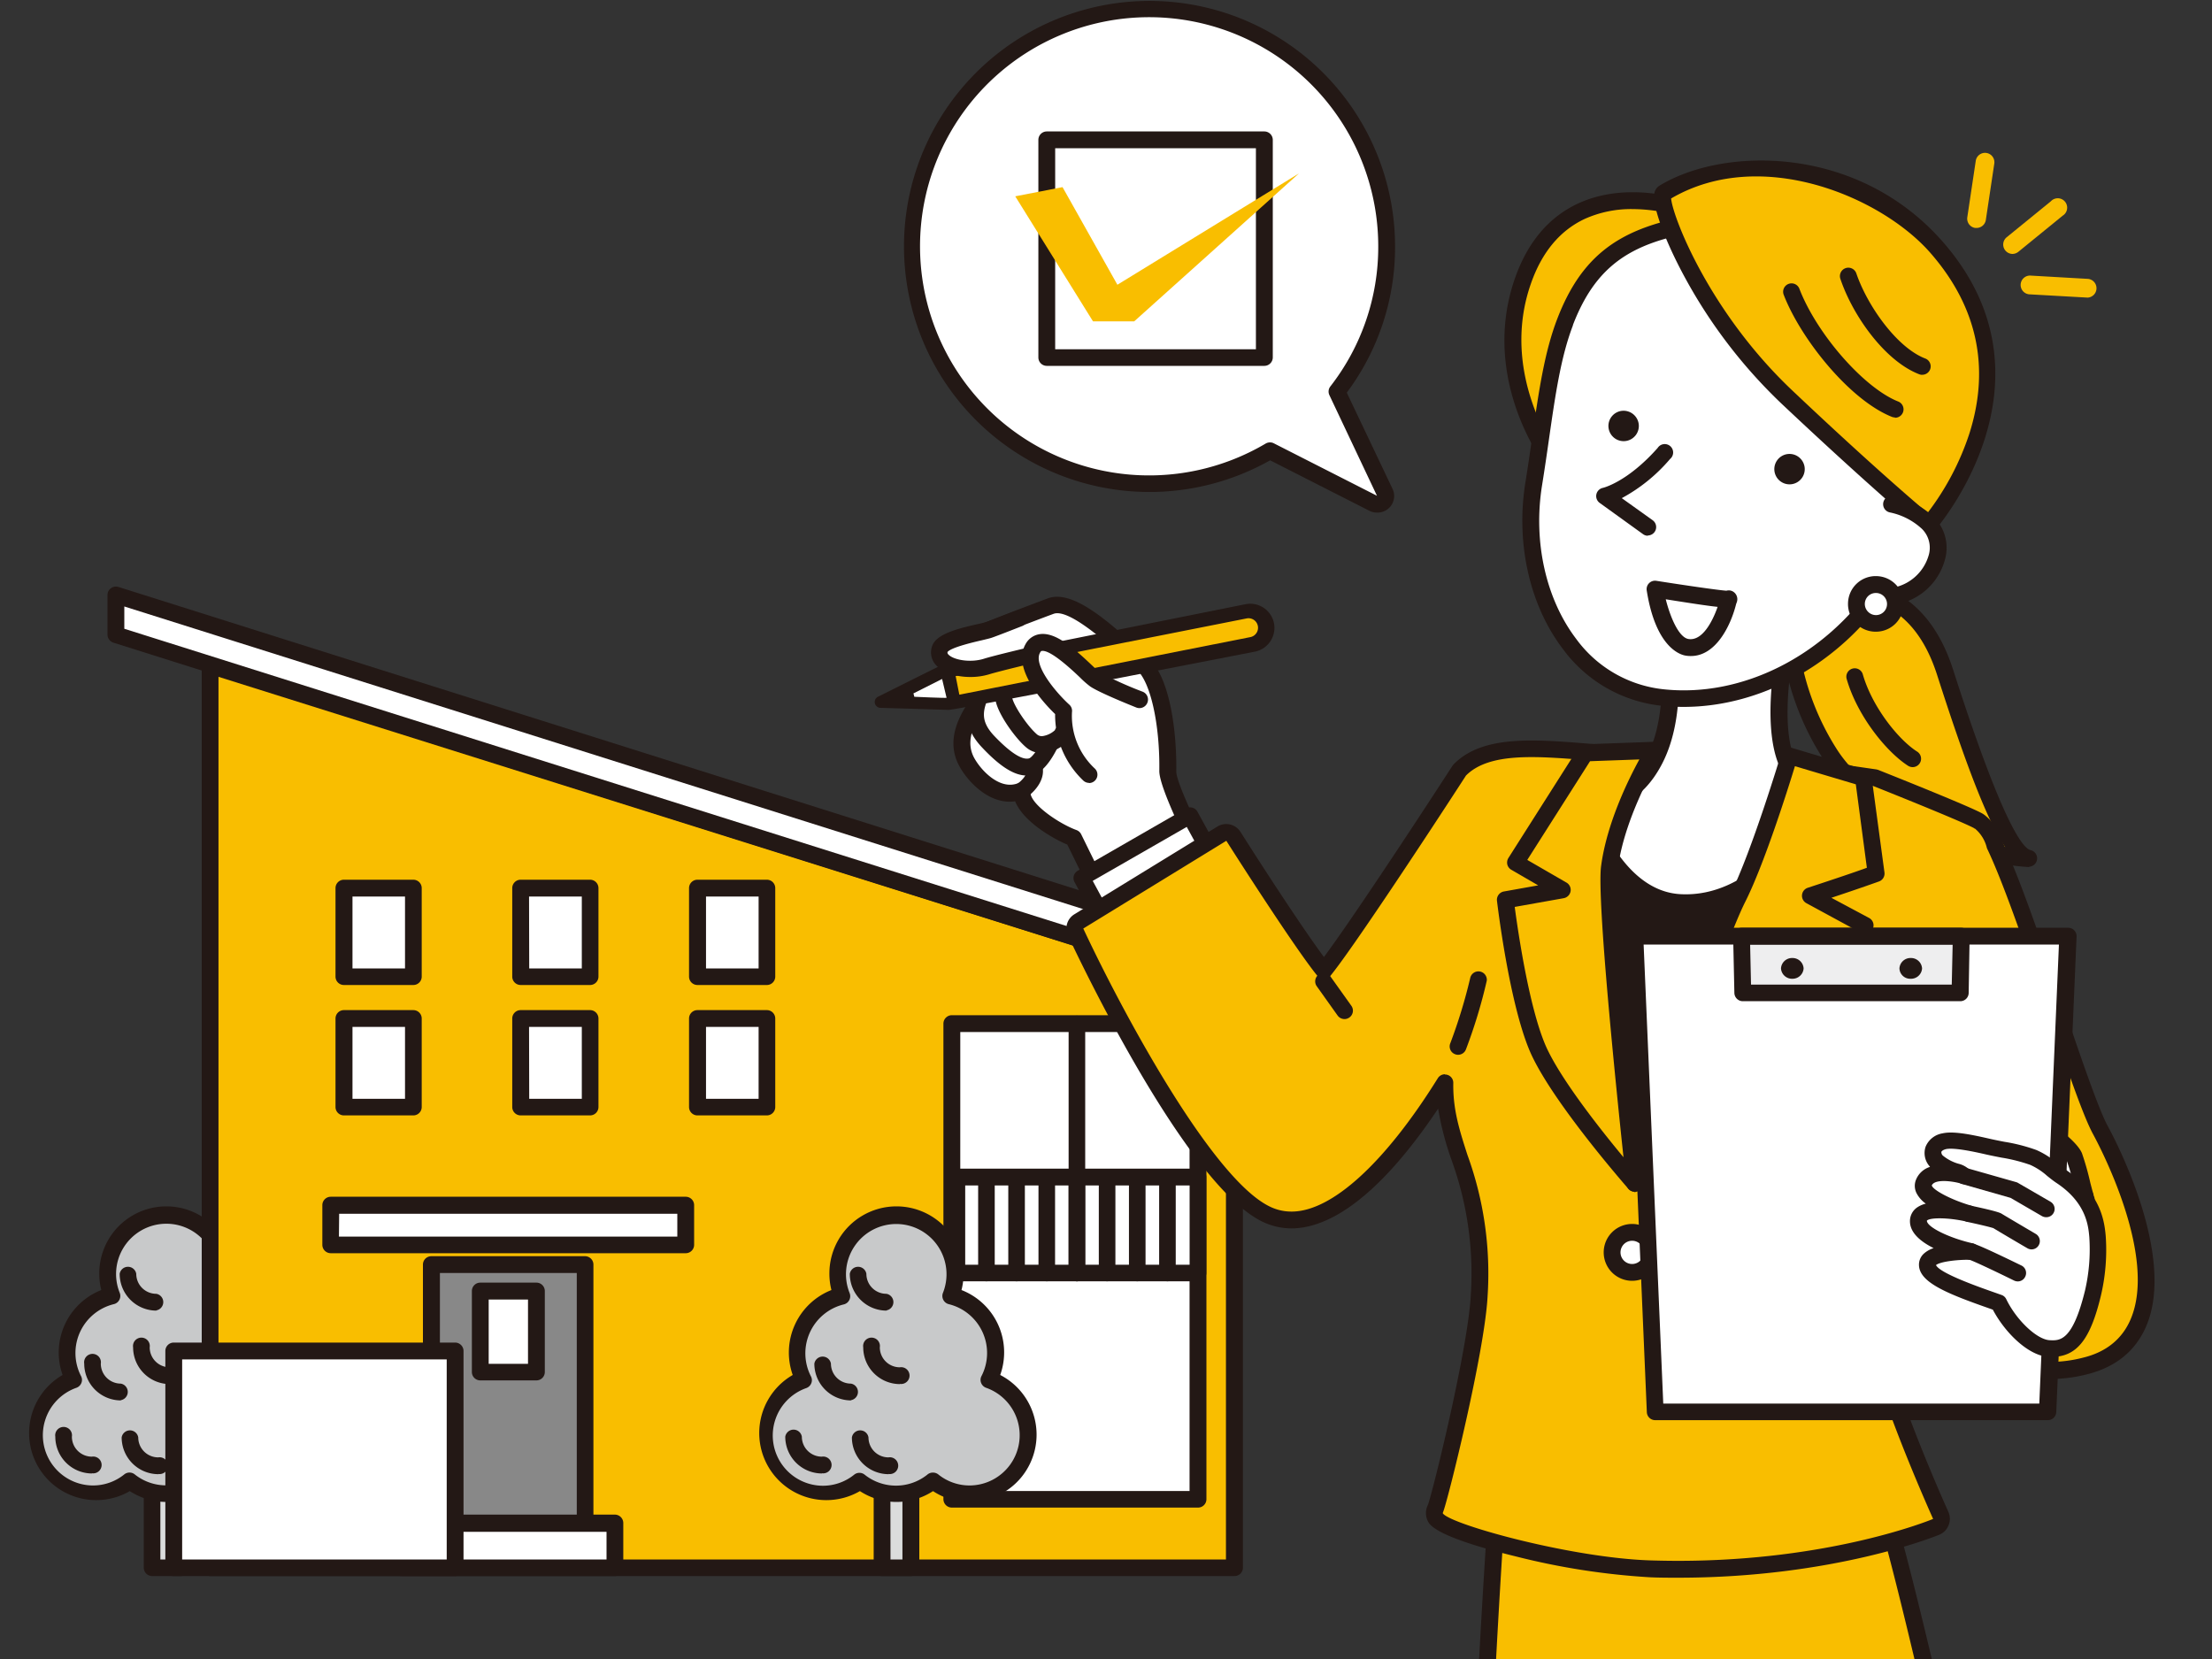 <svg xmlns="http://www.w3.org/2000/svg" xmlns:xlink="http://www.w3.org/1999/xlink" viewBox="0 0 400 300"><rect x="0" y="0" width="400" height="300" fill="#333333" stroke="none"/><defs><style>.cls-1{fill:none;}.cls-2{clip-path:url(#clip-path);}.cls-3{fill:#fff;}.cls-4{fill:#231815;}.cls-5{fill:#dbdcdc;}.cls-6{fill:#c8c9ca;}.cls-7{fill:#f9be00;}.cls-8{fill:#888;}.cls-9{clip-path:url(#clip-path-2);}.cls-10{fill:#eeeeef;}</style><clipPath id="clip-path"><rect class="cls-1" x="-458.39" y="-2.04" width="408.39" height="302.04"/></clipPath><clipPath id="clip-path-2"><rect class="cls-1" x="139.82" y="-8.17" width="269.93" height="308.17"/></clipPath></defs><g id="subsidy"><g class="cls-2"><polygon class="cls-3" points="-436.45 194.64 -290.87 135.22 15.94 261.71 -124.45 350.52 -436.45 194.64"/><path class="cls-4" d="M-124.45,352a1.44,1.44,0,0,1-.67-.16L-437.12,196a1.49,1.49,0,0,1-.84-1.41,1.5,1.5,0,0,1,.94-1.34l145.58-59.42a1.53,1.53,0,0,1,1.15,0L16.52,260.31a1.53,1.53,0,0,1,.93,1.27,1.5,1.5,0,0,1-.7,1.41L-123.64,351.8A1.53,1.53,0,0,1-124.45,352ZM-432.78,194.78l308.25,154L12.66,262-290.87,136.86Z"/></g><rect class="cls-5" x="27.47" y="258.15" width="5.21" height="25.28" transform="translate(60.16 541.59) rotate(180)"/><path class="cls-4" d="M32.68,285H27.47A1.52,1.52,0,0,1,26,283.43V258.15a1.52,1.52,0,0,1,1.52-1.52h5.21a1.53,1.53,0,0,1,1.53,1.52v25.28A1.53,1.53,0,0,1,32.68,285Zm-3.68-3h2.16V259.67H29Z"/><path class="cls-6" d="M13.31,249.5a10.62,10.62,0,0,1,6.93-15.16,10.61,10.61,0,1,1,19.68,0,10.62,10.62,0,0,1,6.93,15.16,10.62,10.62,0,1,1-10.16,18.31,10.61,10.61,0,0,1-13.22,0A10.61,10.61,0,1,1,13.31,249.5Z"/><path class="cls-4" d="M43.3,271.64a12.18,12.18,0,0,1-6.61-2,12.13,12.13,0,0,1-13.22,0,12.13,12.13,0,1,1-12.15-21,12.14,12.14,0,0,1,7-15.36,11.93,11.93,0,0,1-.37-3,12.13,12.13,0,0,1,24.26,0,11.93,11.93,0,0,1-.37,3,12.14,12.14,0,0,1,7,15.36,12.14,12.14,0,0,1-5.54,22.93Zm-6.61-5.35a1.55,1.55,0,0,1,1,.33,9,9,0,0,0,5.66,2,9.09,9.09,0,0,0,3-17.66,1.52,1.52,0,0,1-.91-.88,1.48,1.48,0,0,1,.07-1.25,9.1,9.1,0,0,0-5.94-13,1.51,1.51,0,0,1-1-.79,1.54,1.54,0,0,1-.06-1.26,9,9,0,0,0,.66-3.4,9.09,9.09,0,0,0-18.18,0,9,9,0,0,0,.66,3.4,1.54,1.54,0,0,1-.06,1.26,1.51,1.51,0,0,1-1,.79,9.1,9.1,0,0,0-5.94,13,1.48,1.48,0,0,1,.07,1.25,1.55,1.55,0,0,1-.91.88,9.09,9.09,0,0,0,3,17.66,9,9,0,0,0,5.66-2,1.51,1.51,0,0,1,1.9,0,9.08,9.08,0,0,0,11.32,0A1.52,1.52,0,0,1,36.69,266.29Z"/><path class="cls-4" d="M16.62,266.45A6.65,6.65,0,0,1,10,259.8a1.52,1.52,0,1,1,3,0,3.61,3.61,0,0,0,3.61,3.61,1.52,1.52,0,1,1,0,3Z"/><path class="cls-4" d="M21.87,253.24a6.65,6.65,0,0,1-6.64-6.65,1.52,1.52,0,1,1,3,0,3.61,3.61,0,0,0,3.6,3.61,1.52,1.52,0,0,1,0,3Z"/><path class="cls-4" d="M28.67,266.58A6.66,6.66,0,0,1,22,259.93a1.52,1.52,0,0,1,3,0,3.61,3.61,0,0,0,3.61,3.61,1.52,1.52,0,1,1,0,3Z"/><path class="cls-4" d="M30.72,250.29a6.65,6.65,0,0,1-6.65-6.64,1.52,1.52,0,1,1,3,0,3.61,3.61,0,0,0,3.61,3.6,1.52,1.52,0,1,1,0,3Z"/><path class="cls-4" d="M28.29,237a6.65,6.65,0,0,1-6.65-6.65,1.52,1.52,0,0,1,3,0,3.61,3.61,0,0,0,3.61,3.61,1.52,1.52,0,0,1,0,3Z"/><polygon class="cls-7" points="223.21 178.57 37.99 120.32 37.99 283.43 223.21 283.43 223.21 178.57"/><path class="cls-4" d="M223.21,285H38a1.52,1.52,0,0,1-1.52-1.52V120.32a1.52,1.52,0,0,1,2-1.45l185.22,58.25a1.52,1.52,0,0,1,1.06,1.45V283.43A1.52,1.52,0,0,1,223.21,285Zm-183.7-3H221.69V179.69L39.51,122.39Z"/><rect class="cls-3" x="126.12" y="160.57" width="12.55" height="16.03" transform="translate(264.78 337.17) rotate(180)"/><path class="cls-4" d="M138.67,178.12H126.12a1.52,1.52,0,0,1-1.52-1.52v-16a1.52,1.52,0,0,1,1.52-1.52h12.55a1.52,1.52,0,0,1,1.52,1.52v16A1.52,1.52,0,0,1,138.67,178.12Zm-11-3h9.51v-13h-9.51Z"/><rect class="cls-3" x="94.15" y="160.57" width="12.55" height="16.03" transform="translate(200.85 337.17) rotate(180)"/><path class="cls-4" d="M106.7,178.12H94.15a1.52,1.52,0,0,1-1.52-1.52v-16a1.52,1.52,0,0,1,1.52-1.52H106.7a1.52,1.52,0,0,1,1.52,1.52v16A1.52,1.52,0,0,1,106.7,178.12Zm-11-3h9.51v-13H95.67Z"/><rect class="cls-3" x="62.19" y="160.57" width="12.55" height="16.03" transform="translate(136.92 337.17) rotate(180)"/><path class="cls-4" d="M74.74,178.12H62.19a1.52,1.52,0,0,1-1.52-1.52v-16a1.52,1.52,0,0,1,1.52-1.52H74.74a1.52,1.52,0,0,1,1.52,1.52v16A1.52,1.52,0,0,1,74.74,178.12Zm-11-3h9.5v-13h-9.5Z"/><rect class="cls-3" x="126.12" y="184.15" width="12.55" height="16.03" transform="translate(264.78 384.33) rotate(180)"/><path class="cls-4" d="M138.67,201.7H126.12a1.52,1.52,0,0,1-1.52-1.52v-16a1.52,1.52,0,0,1,1.52-1.52h12.55a1.52,1.52,0,0,1,1.52,1.52v16A1.52,1.52,0,0,1,138.67,201.7Zm-11-3h9.51v-13h-9.51Z"/><rect class="cls-3" x="94.15" y="184.15" width="12.55" height="16.03" transform="translate(200.85 384.33) rotate(180)"/><path class="cls-4" d="M106.7,201.7H94.15a1.52,1.52,0,0,1-1.52-1.52v-16a1.52,1.52,0,0,1,1.52-1.52H106.7a1.52,1.52,0,0,1,1.52,1.52v16A1.52,1.52,0,0,1,106.7,201.7Zm-11-3h9.51v-13H95.67Z"/><rect class="cls-3" x="62.19" y="184.15" width="12.55" height="16.03" transform="translate(136.92 384.33) rotate(180)"/><path class="cls-4" d="M74.74,201.7H62.19a1.52,1.52,0,0,1-1.52-1.52v-16a1.52,1.52,0,0,1,1.52-1.52H74.74a1.52,1.52,0,0,1,1.52,1.52v16A1.52,1.52,0,0,1,74.74,201.7Zm-11-3h9.5v-13h-9.5Z"/><rect class="cls-3" x="172.12" y="185.07" width="44.51" height="86.04" transform="translate(388.76 456.17) rotate(180)"/><path class="cls-4" d="M216.64,272.62H172.12a1.53,1.53,0,0,1-1.52-1.52v-86a1.53,1.53,0,0,1,1.52-1.52h44.52a1.52,1.52,0,0,1,1.52,1.52v86A1.52,1.52,0,0,1,216.64,272.62Zm-43-3h41.47v-83H173.65Z"/><rect class="cls-8" x="78.03" y="228.68" width="27.78" height="46.9" transform="translate(183.85 504.27) rotate(180)"/><path class="cls-4" d="M105.82,277.11H78a1.52,1.52,0,0,1-1.52-1.52V228.68A1.52,1.52,0,0,1,78,227.16h27.79a1.52,1.52,0,0,1,1.52,1.52v46.91A1.52,1.52,0,0,1,105.82,277.11Zm-26.27-3H104.3V230.2H79.55Z"/><rect class="cls-3" x="59.81" y="217.93" width="64.23" height="7.17" transform="translate(183.85 443.03) rotate(180)"/><path class="cls-4" d="M124,226.62H59.81a1.52,1.52,0,0,1-1.52-1.52v-7.17a1.52,1.52,0,0,1,1.52-1.52H124a1.52,1.52,0,0,1,1.52,1.52v7.17A1.52,1.52,0,0,1,124,226.62Zm-62.71-3h61.19v-4.13H61.33Z"/><rect class="cls-3" x="173.02" y="212.85" width="43.62" height="17.33" transform="translate(389.66 443.03) rotate(180)"/><path class="cls-4" d="M216.64,231.7H173a1.52,1.52,0,0,1-1.52-1.52V212.85a1.52,1.52,0,0,1,1.52-1.52h43.62a1.52,1.52,0,0,1,1.52,1.52v17.33A1.52,1.52,0,0,1,216.64,231.7Zm-42.1-3h40.58V214.37H174.54Z"/><path class="cls-4" d="M211.13,231.7a1.52,1.52,0,0,1-1.52-1.52V212.85a1.52,1.52,0,0,1,3,0v17.33A1.52,1.52,0,0,1,211.13,231.7Z"/><path class="cls-4" d="M205.67,231.7a1.52,1.52,0,0,1-1.52-1.52V212.85a1.52,1.52,0,0,1,3,0v17.33A1.52,1.52,0,0,1,205.67,231.7Z"/><path class="cls-4" d="M200.22,231.7a1.52,1.52,0,0,1-1.52-1.52V212.85a1.52,1.52,0,0,1,3,0v17.33A1.52,1.52,0,0,1,200.22,231.7Z"/><path class="cls-4" d="M194.76,231.7a1.52,1.52,0,0,1-1.52-1.52V212.85a1.52,1.52,0,0,1,3,0v17.33A1.52,1.52,0,0,1,194.76,231.7Z"/><path class="cls-4" d="M189.31,231.7a1.52,1.52,0,0,1-1.52-1.52V212.85a1.52,1.52,0,0,1,3,0v17.33A1.52,1.52,0,0,1,189.31,231.7Z"/><path class="cls-4" d="M183.85,231.7a1.52,1.52,0,0,1-1.52-1.52V212.85a1.52,1.52,0,0,1,3,0v17.33A1.52,1.52,0,0,1,183.85,231.7Z"/><path class="cls-4" d="M178.4,231.7a1.52,1.52,0,0,1-1.52-1.52V212.85a1.52,1.52,0,0,1,3,0v17.33A1.52,1.52,0,0,1,178.4,231.7Z"/><polygon class="cls-3" points="20.96 114.76 234.56 182.18 234.56 175.01 20.96 107.59 20.96 114.76"/><path class="cls-4" d="M234.56,183.7a1.47,1.47,0,0,1-.46-.07L20.5,116.21a1.52,1.52,0,0,1-1.06-1.45v-7.17a1.51,1.51,0,0,1,.62-1.22,1.54,1.54,0,0,1,1.36-.23L235,173.56a1.52,1.52,0,0,1,1.06,1.45v7.17a1.51,1.51,0,0,1-1.52,1.52Zm-212.08-70L233,180.11v-4L22.48,109.67Z"/><path class="cls-4" d="M194.76,231.7a1.52,1.52,0,0,1-1.52-1.52V184.94a1.52,1.52,0,0,1,3,0v45.24A1.52,1.52,0,0,1,194.76,231.7Z"/><rect class="cls-3" x="86.85" y="233.46" width="10.16" height="14.64" transform="translate(183.85 481.57) rotate(180)"/><path class="cls-4" d="M97,249.62H86.85a1.52,1.52,0,0,1-1.52-1.52V233.46a1.52,1.52,0,0,1,1.52-1.52H97a1.52,1.52,0,0,1,1.52,1.52V248.1A1.52,1.52,0,0,1,97,249.62Zm-8.63-3h7.11V235H88.37Z"/><rect class="cls-3" x="72.66" y="275.36" width="38.54" height="8.07" transform="translate(183.85 558.8) rotate(180)"/><path class="cls-4" d="M111.19,285H72.66a1.52,1.52,0,0,1-1.52-1.52v-8.06a1.53,1.53,0,0,1,1.52-1.53h38.53a1.53,1.53,0,0,1,1.52,1.53v8.06A1.52,1.52,0,0,1,111.19,285Zm-37-3h35.49v-5H74.18Z"/><rect class="cls-3" x="31.42" y="244.3" width="50.89" height="39.14" transform="translate(113.72 527.73) rotate(180)"/><path class="cls-4" d="M82.3,285H31.42a1.52,1.52,0,0,1-1.52-1.52V244.3a1.52,1.52,0,0,1,1.52-1.52H82.3a1.52,1.52,0,0,1,1.52,1.52v39.13A1.52,1.52,0,0,1,82.3,285Zm-49.36-3H80.78V245.82H32.94Z"/><rect class="cls-5" x="159.51" y="258.15" width="5.21" height="25.28" transform="translate(324.22 541.59) rotate(180)"/><path class="cls-4" d="M164.71,285h-5.2a1.52,1.52,0,0,1-1.52-1.52V258.15a1.52,1.52,0,0,1,1.52-1.52h5.2a1.53,1.53,0,0,1,1.53,1.52v25.28A1.53,1.53,0,0,1,164.71,285Zm-3.68-3h2.16V259.67H161Z"/><path class="cls-6" d="M145.34,249.5a10.62,10.62,0,0,1,6.93-15.16,10.61,10.61,0,1,1,19.68,0,10.62,10.62,0,0,1,6.93,15.16,10.62,10.62,0,1,1-10.16,18.31,10.61,10.61,0,0,1-13.22,0,10.61,10.61,0,1,1-10.16-18.31Z"/><path class="cls-4" d="M175.33,271.64a12.18,12.18,0,0,1-6.61-2,12.13,12.13,0,0,1-13.22,0,12.13,12.13,0,1,1-12.15-21,12.14,12.14,0,0,1,7-15.36,11.93,11.93,0,0,1-.37-3,12.13,12.13,0,1,1,24.26,0,11.93,11.93,0,0,1-.37,3,12.1,12.1,0,0,1,7,15.36,12.14,12.14,0,0,1-5.54,22.93Zm-6.61-5.35a1.55,1.55,0,0,1,.95.33,9,9,0,0,0,5.66,2,9.09,9.09,0,0,0,3-17.66,1.52,1.52,0,0,1-.91-.88,1.48,1.48,0,0,1,.07-1.25,9.1,9.1,0,0,0-5.94-13,1.53,1.53,0,0,1-1.05-2,9.09,9.09,0,1,0-16.86,0,1.54,1.54,0,0,1-.06,1.26,1.51,1.51,0,0,1-1,.79,9.1,9.1,0,0,0-5.94,13,1.48,1.48,0,0,1,.07,1.25,1.55,1.55,0,0,1-.91.88,9.09,9.09,0,0,0,3,17.66,9,9,0,0,0,5.66-2,1.51,1.51,0,0,1,1.9,0,9.08,9.08,0,0,0,11.32,0A1.52,1.52,0,0,1,168.72,266.29Z"/><path class="cls-4" d="M148.65,266.45A6.65,6.65,0,0,1,142,259.8a1.52,1.52,0,0,1,3,0,3.61,3.61,0,0,0,3.61,3.61,1.52,1.52,0,1,1,0,3Z"/><path class="cls-4" d="M153.91,253.24a6.65,6.65,0,0,1-6.65-6.65,1.52,1.52,0,0,1,3,0,3.61,3.61,0,0,0,3.61,3.61,1.52,1.52,0,0,1,0,3Z"/><path class="cls-4" d="M160.7,266.58a6.66,6.66,0,0,1-6.65-6.65,1.52,1.52,0,0,1,3,0,3.61,3.61,0,0,0,3.61,3.61,1.52,1.52,0,1,1,0,3Z"/><path class="cls-4" d="M162.75,250.29a6.65,6.65,0,0,1-6.65-6.64,1.52,1.52,0,1,1,3,0,3.61,3.61,0,0,0,3.61,3.6,1.52,1.52,0,1,1,0,3Z"/><path class="cls-4" d="M160.32,237a6.65,6.65,0,0,1-6.65-6.65,1.52,1.52,0,0,1,3,0,3.61,3.61,0,0,0,3.61,3.61,1.52,1.52,0,0,1,0,3Z"/><g class="cls-9"><path class="cls-3" d="M211.16,139.48c.11-7.57-1.3-16.55-4.57-19.43S194.34,108,190,109.59s-16.16,6-17.73,7.35,1.29,4.27,8.23,3.75c5.12-.39-10.44,8.75-5.57,17.26,1.64,2.87,5.72,6.9,9.89,5-.29,3.59,6.54,7.55,9.34,8.56l13.37,27.3,18.87-7.2S211.09,143.94,211.16,139.48Z"/><path class="cls-4" d="M207.51,180.35a1.51,1.51,0,0,1-1.36-.86L193,152.73c-2.74-1.14-8-4.23-9.43-7.83-4.34.65-8.26-3.12-10-6.2-3.54-6.17,1.89-12.44,4.81-15.8l.54-.63h0c-4.79,0-7.63-1.65-8.37-3.44a2.59,2.59,0,0,1,.74-3c1.36-1.17,7.51-3.61,17-7.18l1.18-.44c4.29-1.62,10.52,3.69,16.55,9.27.62.58,1.17,1.08,1.6,1.47,3.93,3.46,5.19,13.25,5.09,20.59h0c0,2.64,7.71,18.14,15,31.4a1.48,1.48,0,0,1,.09,1.25,1.51,1.51,0,0,1-.88.9l-18.87,7.2A1.66,1.66,0,0,1,207.51,180.35Zm-22.71-38.9a1.56,1.56,0,0,1,.88.28,1.53,1.53,0,0,1,.64,1.37c-.19,2.27,5.3,5.9,8.34,7a1.55,1.55,0,0,1,.85.76l12.76,26,15.93-6.08c-3.79-6.93-14.62-27.12-14.56-31.37.12-8.41-1.59-16.09-4.06-18.27-.45-.4-1-.92-1.66-1.52C201,117,193.4,109.92,190.52,111l-1.19.44c-3.47,1.31-13.65,5.14-15.8,6.44.63.6,2.78,1.58,6.84,1.27a2.31,2.31,0,0,1,2.48,1.07c.69,1.37-.38,2.6-2.15,4.65-3.51,4-6.74,8.33-4.47,12.3,1.4,2.45,4.8,5.81,8,4.4A1.51,1.51,0,0,1,184.8,141.45Zm26.36-2h0Z"/><path class="cls-3" d="M177.6,124.69c-1.16,2.85-2.52,5.71,1.1,9.49s6,4.87,7.68,4.46,3.45-4.13,3.45-4.13"/><path class="cls-4" d="M185.66,140.24c-2.24,0-4.78-1.59-8-5-4.19-4.36-2.72-7.93-1.55-10.81l.13-.3a1.52,1.52,0,1,1,2.81,1.14l-.12.31c-1.1,2.69-1.89,4.63.92,7.56,3.56,3.71,5.35,4.24,6.23,4,.52-.14,1.7-1.74,2.42-3.29a1.52,1.52,0,0,1,2.76,1.29c-.48,1-2.21,4.41-4.47,5A4.83,4.83,0,0,1,185.66,140.24Z"/><line class="cls-3" x1="225.47" y1="113.67" x2="172.84" y2="124.09"/><path class="cls-4" d="M230.38,112.71a4.38,4.38,0,0,0-5.15-3.45s-54.95,11-55.11,11.07L164.75,123l-6,3a1.06,1.06,0,0,0,.45,2l6.9.2,5.41.17c.48.19,55.41-10.53,55.41-10.53A4.39,4.39,0,0,0,230.38,112.71Z"/><path class="cls-3" d="M165.34,126l-.16-.61,5.18-2.61.81,3.4C171.09,126.26,165.34,126,165.34,126Z"/><path class="cls-7" d="M172.81,122.25l52.63-10.42a1.72,1.72,0,1,1,.66,3.38l-52.62,10.41Z"/><path class="cls-3" d="M181.49,126.2c.23,1.93,3.16,6.16,5,7.78,2.32,2,5.89-1,5.66-1.41"/><path class="cls-4" d="M188.39,136.18a4.28,4.28,0,0,1-2.85-1.05c-2-1.7-5.26-6.23-5.56-8.76a1.54,1.54,0,0,1,1.34-1.69A1.52,1.52,0,0,1,183,126c.17,1.4,2.74,5.27,4.52,6.8a1.3,1.3,0,0,0,1.07.3,4.15,4.15,0,0,0,2.16-1.05,1.56,1.56,0,0,1,.67-.81,1.52,1.52,0,0,1,2.08.55c.35.59.47,1.55-.94,2.72A6.76,6.76,0,0,1,188.39,136.18Zm2.48-2.85h0Zm0,0Zm0,0Z"/><path class="cls-3" d="M184.8,143s3-2,2.19-4.32"/><path class="cls-4" d="M184.8,144.46a1.48,1.48,0,0,1-.84-2.71c.44-.3,2-1.61,1.62-2.64a1.48,1.48,0,0,1,2.82-.93c.89,2.67-1.32,5-2.76,6A1.46,1.46,0,0,1,184.8,144.46Z"/><path class="cls-3" d="M184.25,111.81s-4.1,1.62-5.37,2.06-8.19,1.54-8.89,3.39c-1.12,2.94,4.52,4.46,8.39,3.23,1.78-.56,8.6-2.16,8.6-2.16"/><path class="cls-4" d="M175.42,122.42c-2.47,0-4.84-.75-6.09-2.07a3.37,3.37,0,0,1-.73-3.62c.76-2,4.22-3,8.33-3.9.61-.14,1.25-.29,1.46-.36,1.23-.43,5.27-2,5.31-2a1.48,1.48,0,1,1,1.09,2.76c-.16.06-4.13,1.63-5.42,2.08-.37.13-1,.27-1.77.46-1.4.32-5.64,1.3-6.26,2.14,0,.11-.05.23.15.44.93,1,4,1.54,6.44.77,1.82-.58,8.43-2.13,8.71-2.2a1.48,1.48,0,1,1,.68,2.89c-.07,0-6.78,1.6-8.49,2.14A11.55,11.55,0,0,1,175.42,122.42Z"/><path class="cls-3" d="M206.06,126.46a75.68,75.68,0,0,1-8.05-3.64c-1.61-1.1-8.93-9.69-11.24-5.6s5.59,11.27,5.59,11.27a14.6,14.6,0,0,0,4.58,11.56"/><path class="cls-4" d="M196.94,141.57a1.53,1.53,0,0,1-1.07-.44,16.36,16.36,0,0,1-5.07-12c-2-1.93-7.87-8.19-5.36-12.63a3.46,3.46,0,0,1,2.56-1.82c2.81-.43,6.05,2.4,9.42,5.59.6.57,1.22,1.16,1.45,1.32a68.17,68.17,0,0,0,7.75,3.49,1.52,1.52,0,0,1,.86,2,1.54,1.54,0,0,1-2,.86c-.67-.27-6.64-2.65-8.34-3.81a16.76,16.76,0,0,1-1.84-1.62c-1.45-1.38-5.31-5-6.87-4.8-.08,0-.2,0-.36.32-1.29,2.29,3,7.31,5.29,9.39a1.51,1.51,0,0,1,.49,1.34A13,13,0,0,0,198,139a1.52,1.52,0,0,1-1.07,2.6Z"/><path class="cls-7" d="M328.27,105.52c7.45.66,18.43.4,23.48,16.14s11,32.8,15.2,33.61c-12.1-.62-29.17-8.39-35.94-18.72s-6.78-19.38-7.67-20.34"/><path class="cls-4" d="M367,156.79h-.08c-12.15-.63-29.8-8.22-37.13-19.4A49.28,49.28,0,0,1,322.55,119a18.39,18.39,0,0,0-.44-1.94,1.52,1.52,0,0,1,2.35-1.92c.54.58.7,1.42,1.07,3.26a46.56,46.56,0,0,0,6.75,17.28c5.78,8.82,19.33,15.58,30.31,17.51-3.16-4.7-6.92-14.37-12.29-31.11-4.39-13.69-13.37-14.39-20.58-15l-1.58-.13a1.52,1.52,0,0,1,.27-3l1.55.13c7.25.57,18.22,1.43,23.24,17.07,8.88,27.69,12.61,32.3,14,32.58a1.52,1.52,0,0,1-.29,3Zm-44.73-39.55Z"/><path class="cls-7" d="M335.37,122.27c1.81,6.44,7,12.7,10.51,14.93"/><path class="cls-4" d="M345.88,138.72a1.55,1.55,0,0,1-.82-.23c-4-2.56-9.29-9.17-11.15-15.81a1.52,1.52,0,0,1,2.92-.82c1.65,5.86,6.4,11.86,9.86,14.06a1.52,1.52,0,0,1-.81,2.8Z"/><path class="cls-7" d="M270.79,271.07s-3.46,48.14-3.46,78.5l91.68.1s-15.24-70.4-19.6-80.92Z"/><path class="cls-4" d="M359,351.19h0l-91.68-.1a1.52,1.52,0,0,1-1.52-1.52c0-30.07,3.42-78.13,3.46-78.61a1.52,1.52,0,0,1,1.46-1.41l68.63-2.32a1.47,1.47,0,0,1,1.46.94c4.36,10.53,19.05,78.3,19.68,81.18a1.55,1.55,0,0,1-.31,1.28A1.53,1.53,0,0,1,359,351.19Zm-90.16-3.14,88.27.1c-2.36-10.84-14.49-66-18.74-77.84l-66.17,2.23C271.66,280.45,269,320.92,268.85,348.05Z"/><polyline class="cls-3" points="221.69 159.28 215.21 147.44 195.63 158.71 200.89 168.44"/><path class="cls-4" d="M200.89,170a1.53,1.53,0,0,1-1.34-.8l-5.26-9.73a1.52,1.52,0,0,1,.58-2l19.58-11.27a1.51,1.51,0,0,1,2.09.59L223,158.55a1.52,1.52,0,0,1-2.66,1.46l-5.74-10.48-17,9.76,4.56,8.43a1.53,1.53,0,0,1-.61,2.06A1.58,1.58,0,0,1,200.89,170Z"/><path class="cls-7" d="M379.83,204.39c-1.77-3.24-5-12.64-8.36-22.59-4.53-13.29-8-23.34-10.71-28.86a8.15,8.15,0,0,0-2.72-4.29h0a.1.1,0,0,0,0,0l-.13-.11a.09.09,0,0,1-.05,0h0c-1.84-1.1-15.72-6.65-18.52-7.77a1.89,1.89,0,0,0-.34-.09c-1.1-.16-27-4-31.79-4-7.5,0-14.28-.19-18.61-.53l-1.69-.13c-9.31-.75-18.11-1.45-22.79,3.23a2.43,2.43,0,0,0-.2.25c-7.95,12.29-20.77,31.63-24.42,36.09-3.18-3.89-11.2-16.13-16.36-24.27a1.52,1.52,0,0,0-2.08-.48L195.1,166.62a1.52,1.52,0,0,0-.58,1.94c.84,1.81,20.85,44.35,34.38,51a10.58,10.58,0,0,0,4.66,1.08c10.66,0,21.93-15.52,27.72-24.83-.08,5.09,1.21,9.08,2.64,13.48a61.34,61.34,0,0,1,3.56,25.11c-.53,10.06-7.15,36.67-7.93,38.49a1.7,1.7,0,0,0,.08,1.65c1.66,2.79,25.11,8.75,38.75,9.19,1.73.05,3.42.08,5.08.08,27.74,0,45.89-7.36,46.7-7.7a1.49,1.49,0,0,0,.83-.84,1.54,1.54,0,0,0,0-1.19c-.12-.26-11.78-26.25-11.93-34.35,0-2.9,2.05-8.92,4.83-16,4.15,10.27,12.43,24.17,26.95,24.17a25.82,25.82,0,0,0,6.21-.8c4.65-1.16,7.89-3.76,9.63-7.72C392,227.25,381.08,206.7,379.83,204.39Z"/><path class="cls-4" d="M303.46,285.3c-1.7,0-3.42,0-5.12-.08a129.54,129.54,0,0,1-24.19-3.76c-6.48-1.58-14.49-3.93-15.83-6.17a3.25,3.25,0,0,1-.13-3.11c.75-1.78,7.25-28.13,7.77-37.89a60.07,60.07,0,0,0-3.49-24.56,54.62,54.62,0,0,1-2.41-9.25c-11.9,17.77-20.91,21.65-26.5,21.65a12.08,12.08,0,0,1-5.33-1.24c-13.76-6.73-32.95-47.11-35.09-51.69a3,3,0,0,1,1.16-3.88l25.87-15.87a3.05,3.05,0,0,1,4.16,1c5.1,8.05,11.61,17.94,15.08,22.61,4.72-6.33,16.06-23.49,23.15-34.44a2.74,2.74,0,0,1,.4-.5c5.17-5.17,14.31-4.44,24-3.67l1.7.14c4.28.33,11,.52,18.49.52,5,0,30.92,3.86,32,4a2.53,2.53,0,0,1,.68.19c2.77,1.1,16.75,6.68,18.73,7.86l.09.06.25.18a.58.58,0,0,1,.12.1,9.49,9.49,0,0,1,3.16,4.88c2.77,5.74,6.35,16.06,10.74,28.94,3.37,9.9,6.55,19.23,8.25,22.35h0c1.3,2.37,12.47,23.53,6.88,36.27-1.93,4.41-5.52,7.3-10.65,8.58a27.2,27.2,0,0,1-6.58.85h0c-7.83,0-18.64-3.87-26.87-21.67-1.8,4.78-3.43,9.68-3.39,12,.13,6.54,8.56,26.58,11.8,33.76a3.09,3.09,0,0,1,0,2.37,3.06,3.06,0,0,1-1.66,1.69C350,277.81,331.53,285.3,303.46,285.3Zm-42.18-91a1.54,1.54,0,0,1,.43.06,1.5,1.5,0,0,1,1.09,1.49c-.08,4.83,1.15,8.61,2.56,13A62.68,62.68,0,0,1,269,234.45c-.54,10.17-7.25,37.13-8.05,39-.06.13-.06.2,0,.27,1.76,2.07,23.3,8,37.5,8.45,1.67.05,3.36.08,5,.08,27.47,0,45.37-7.27,46.12-7.58-.12-.26-11.91-26.46-12.07-35-.05-2.72,1.38-7.53,4.94-16.61a1.5,1.5,0,0,1,1.41-1h0a1.52,1.52,0,0,1,1.41,1c4.27,10.59,12.17,23.22,25.54,23.22h0a24.08,24.08,0,0,0,5.84-.76c4.17-1,7.07-3.34,8.6-6.85,5-11.41-5.54-31.36-6.76-33.6h0c-1.83-3.35-5.05-12.8-8.45-22.81-4.39-12.87-8-23.15-10.65-28.71a1.89,1.89,0,0,1-.09-.21,6.56,6.56,0,0,0-2.15-3.5l-.06,0a.39.39,0,0,1-.1-.08c-1.57-.88-10.51-4.55-18.3-7.65-7.44-1.11-27.6-4-31.57-4-7.54,0-14.37-.19-18.73-.53l-1.69-.14c-9-.71-17.41-1.39-21.59,2.8-7.81,12.06-20.78,31.66-24.53,36.23a1.53,1.53,0,0,1-1.17.56h0a1.56,1.56,0,0,1-1.17-.56c-3.5-4.29-12.3-17.86-16.47-24.43l-25.87,15.87c7.09,15.15,23.24,45.15,33.68,50.25a8.82,8.82,0,0,0,4,.93c7.25,0,16.89-8.79,26.43-24.11A1.52,1.52,0,0,1,261.28,194.26Zm97.61-46.87Z"/><path class="cls-4" d="M284.8,143.74s48.32,4.41,46.87,3.93-36,68-36,68-18.49-34.32-16.21-42.88S286.37,147.07,284.8,143.74Z"/><path class="cls-3" d="M323.34,114.37s-4.24,17.67.48,24.92,6.16,4.27,6.16,4.27-9.59,20.37-26.14,19.64c-12.68-.57-17.65-18.43-17.65-18.43s7.86,2.42,12.95-7.38S301,113.08,301,113.08"/><path class="cls-4" d="M304.69,164.74l-.92,0c-13.62-.61-18.83-18.77-19-19.55a1.5,1.5,0,0,1,.4-1.49,1.53,1.53,0,0,1,1.51-.37c.26.08,6.75,1.86,11.15-6.62,4.75-9.18,1.71-23.14,1.68-23.28a1.52,1.52,0,1,1,3-.67c.14.62,3.33,15.18-1.95,25.35-3.71,7.17-9,8.41-12.08,8.43,1.74,4.56,6.61,14.76,15.51,15.16,12.06.58,20.35-11.24,23.4-16.41-1.43-.72-3-2.41-4.77-5.15-5-7.71-.86-25.36-.68-26.1a1.52,1.52,0,1,1,3,.71c-1.13,4.73-3.3,18.24.27,23.74,2.14,3.28,3.32,4,3.7,4.14a1.52,1.52,0,0,1,2.57,1.6,49.14,49.14,0,0,1-7.11,10.46C318.35,161.27,311.61,164.74,304.69,164.74Zm23.92-21.84Zm.32-.25h0Z"/><path class="cls-4" d="M293.45,212.33h-.14a1.54,1.54,0,0,1-1.26-.92c-10.54-24.72-3.61-68.82-2.85-69.84a1.54,1.54,0,0,1,1.38-.61,1.51,1.51,0,0,1,1.36,1.67,2.09,2.09,0,0,1-.11.43c-.88,3.4-6.37,41.21,2,64.55,2.23-3.13,6.6-9.05,12.25-15.69,8-9.4,16.52-48.29,16.61-48.68a1.52,1.52,0,1,1,3,.64c-.35,1.63-8.77,40-17.26,50a222.84,222.84,0,0,0-13.69,17.76A1.52,1.52,0,0,1,293.45,212.33Z"/><path class="cls-7" d="M339.26,157.93l-2.32-17.29-13.37-4s-5.32,17.78-9.32,25.77c-4.81,9.63-18.62,51.55-18.62,51.55s11.13-11.88,18.87-19.14,22.8-27.47,22.8-27.47l-9.93-5.4C335,159.47,339.26,157.93,339.26,157.93Z"/><path class="cls-4" d="M295.63,215.5a1.55,1.55,0,0,1-.78-.21,1.53,1.53,0,0,1-.67-1.78c.57-1.72,13.9-42.14,18.71-51.76,3.89-7.78,9.17-25.35,9.22-25.52a1.52,1.52,0,0,1,1.89-1l13.37,4a1.52,1.52,0,0,1,1.07,1.25l2.33,17.28a1.52,1.52,0,0,1-1,1.64s-3.1,1.12-8.6,2.95L338,166a1.53,1.53,0,0,1,.76,1,1.5,1.5,0,0,1-.27,1.23c-.62.83-15.23,20.42-23,27.68s-18.69,19-18.8,19.07A1.51,1.51,0,0,1,295.63,215.5Zm28.95-76.95c-1.36,4.45-5.59,17.8-9,24.56C312,170.25,303.3,195.85,299.23,208c4-4.13,9.69-10,14.23-14.25,6.38-6,18-21.18,21.57-25.88l-8.38-4.55a1.52,1.52,0,0,1,.25-2.78c5.28-1.73,9-3,10.69-3.62l-2-15.09Z"/><path class="cls-7" d="M291,156.83c1.33-10.28,8.11-21.17,8.11-21.17l-12.46.45L274.05,156l8.46,4.9-10.3,1.84s2.13,17.89,5.76,26.6S295.63,214,295.63,214,290.11,163.93,291,156.83Z"/><path class="cls-4" d="M295.63,215.5a1.55,1.55,0,0,1-1.15-.51c-.57-.66-14.23-16.26-17.92-25.1s-5.77-26.26-5.86-27a1.53,1.53,0,0,1,1.24-1.68l6.21-1.11-4.86-2.82a1.53,1.53,0,0,1-.72-.95,1.57,1.57,0,0,1,.2-1.18l12.62-19.86a1.53,1.53,0,0,1,1.23-.7l12.46-.45a1.49,1.49,0,0,1,1.37.76,1.53,1.53,0,0,1,0,1.56c-.07.11-6.62,10.74-7.89,20.56-.71,5.48,2.7,39.55,4.6,56.8a1.51,1.51,0,0,1-.9,1.55A1.49,1.49,0,0,1,295.63,215.5ZM273.91,164c.58,4.38,2.54,17.76,5.46,24.77,2.44,5.86,9.89,15.29,14.21,20.5-1.37-12.88-4.82-46.66-4.06-52.59h0c1-7.66,4.82-15.5,6.93-19.35l-8.92.32-11.35,17.85,7.09,4.1a1.53,1.53,0,0,1,.74,1.58,1.55,1.55,0,0,1-1.23,1.24Z"/><path class="cls-7" d="M304.93,37.9s-22.07-8.34-29.53,12.88c-6.06,17.27,5,32.07,5,32.07Z"/><path class="cls-4" d="M280.37,84.37a1.51,1.51,0,0,1-1.22-.61c-.47-.63-11.44-15.66-5.18-33.49,2.28-6.48,6.1-11,11.35-13.45,9.32-4.34,19.71-.5,20.15-.34a1.51,1.51,0,0,1,.88.9,1.48,1.48,0,0,1-.09,1.25L281.7,83.58a1.52,1.52,0,0,1-1.23.79ZM295.2,37.81a20.44,20.44,0,0,0-8.62,1.77c-4.47,2.09-7.75,6-9.74,11.7-4.45,12.67.8,24,3.43,28.59L302.7,38.81A30,30,0,0,0,295.2,37.81Z"/><path class="cls-3" d="M283,58.24c-3,7.85-3.82,17.77-5.67,29.25-2.82,17.47,5.81,36.7,23.19,38.61,16.17,1.77,31.35-7.59,39.66-19.89,5.55-8.22,11-25.12,9.85-36.41s-18-32.23-35.13-30.51S288.47,44,283,58.24Z"/><path class="cls-4" d="M304.44,127.83a37.18,37.18,0,0,1-4.08-.22,25.46,25.46,0,0,1-17.76-10.28c-6-7.88-8.53-19.13-6.76-30.08.46-2.84.85-5.57,1.23-8.22,1.18-8.19,2.19-15.27,4.52-21.34h0C287.22,43,296.77,39.6,314.76,37.78c18.15-1.83,35.58,20,36.8,31.87,1.19,11.66-4.26,28.76-10.11,37.41C332.72,120,318.54,127.83,304.44,127.83Zm-20-69h0c-2.21,5.75-3.2,12.67-4.35,20.68-.38,2.66-.78,5.41-1.24,8.27-1.63,10.15.68,20.53,6.18,27.76a22.48,22.48,0,0,0,15.67,9.09c14.28,1.58,29.29-6,38.24-19.22,5.43-8,10.71-24.56,9.6-35.4-1.08-10.61-17.24-30.77-33.47-29.15C298,42.53,289.52,45.54,284.43,58.78Z"/><path class="cls-7" d="M300.87,34.9c-1.57,1,5.67,21.27,22.32,36.95s25.59,23.09,25.59,23.09,22.94-25.78,1.32-50.3C335.73,28.33,312.5,27.76,300.87,34.9Z"/><path class="cls-4" d="M348.78,96.46a1.54,1.54,0,0,1-1-.35c-.09-.08-9.17-7.61-25.66-23.15a92.21,92.21,0,0,1-17.49-22.88c-3.48-6.41-5.74-12.52-5.5-14.87a2,2,0,0,1,.92-1.61h0c11.51-7.06,35.7-7.51,51.16,10,22.25,25.25-1.09,52.05-1.33,52.32A1.49,1.49,0,0,1,348.78,96.46ZM302.19,35.89c.29,3.35,6.93,20.61,22.05,34.85,13,12.29,21.4,19.54,24.33,22a48.34,48.34,0,0,0,7.56-14.35c3.81-12,1.39-23.07-7.17-32.79C340.06,35.54,318.41,26.4,302.19,35.89Zm-.52.31Z"/><path class="cls-4" d="M326.33,84.47a2.75,2.75,0,1,1-3.1-2.36A2.76,2.76,0,0,1,326.33,84.47Z"/><path class="cls-4" d="M296.33,76.66a2.75,2.75,0,1,1-3.1-2.36A2.77,2.77,0,0,1,296.33,76.66Z"/><path class="cls-4" d="M342.67,75.49a1.64,1.64,0,0,1-.56-.11c-7.66-3.06-16.44-14.07-19.53-22a1.52,1.52,0,1,1,2.83-1.1c3.17,8.18,11.67,17.87,17.83,20.32a1.52,1.52,0,0,1-.57,2.94Z"/><path class="cls-4" d="M347.6,67.78a1.47,1.47,0,0,1-.54-.1C340.8,65.27,335,57,332.8,50.43a1.52,1.52,0,0,1,2.88-1c2,5.87,7.34,13.43,12.47,15.4a1.52,1.52,0,0,1-.55,2.94Z"/><path class="cls-3" d="M300.86,82c-6,6.74-10.73,7.7-10.73,7.7L298,95.36"/><path class="cls-4" d="M298,96.88a1.48,1.48,0,0,1-.89-.29l-7.84-5.65a1.52,1.52,0,0,1,.59-2.72s4.39-1,9.9-7.22A1.52,1.52,0,1,1,302,83a30.36,30.36,0,0,1-8.73,7.08l5.59,4a1.52,1.52,0,0,1-.89,2.75Z"/><path class="cls-3" d="M312.61,108.28s-2.16,9.67-7.54,8.77c-4.21-.7-5.79-10.52-5.79-10.52S313.56,108.78,312.61,108.28Z"/><path class="cls-4" d="M305.78,118.63a5.33,5.33,0,0,1-1-.08c-.89-.15-5.37-1.41-7-11.78a1.52,1.52,0,0,1,1.74-1.74c5.28.83,11.15,1.68,12.67,1.79a1.51,1.51,0,0,1,1.12.11,1.61,1.61,0,0,1,.79,1.87c-.05.15-.1.29-.15.41C313,113.07,310.31,118.63,305.78,118.63Zm-4.56-10.26c.82,3.25,2.36,6.89,4.1,7.18,2.52.41,4.37-3.2,5.28-5.81C308.76,109.55,305.85,109.1,301.22,108.37Z"/><path class="cls-3" d="M342.1,91.21c5.38,1.39,9.41,4.6,8.1,9.69a9.8,9.8,0,0,1-12.13,6.71"/><path class="cls-4" d="M340.71,109.47a12.13,12.13,0,0,1-3-.38,1.52,1.52,0,0,1,.76-3,8.31,8.31,0,0,0,10.28-5.62,4.8,4.8,0,0,0-1.18-4.81,12.1,12.1,0,0,0-5.83-3,1.52,1.52,0,1,1,.76-2.94,15.13,15.13,0,0,1,7.29,3.88,7.83,7.83,0,0,1,1.9,7.66A11.18,11.18,0,0,1,340.71,109.47Z"/><path class="cls-3" d="M342.71,109.3a3.51,3.51,0,1,1-3.41-3.6A3.51,3.51,0,0,1,342.71,109.3Z"/><path class="cls-4" d="M339.21,114.23h-.14a5,5,0,0,1-4.89-5.16,5,5,0,0,1,5.16-4.89,5,5,0,0,1,4.89,5.16A5,5,0,0,1,339.21,114.23Zm0-7a2,2,0,0,0-1.37.54,2,2,0,0,0-.62,1.39,2,2,0,0,0,.54,1.42,2,2,0,1,0,1.5-3.35Z"/><line class="cls-7" x1="239.35" y1="177.46" x2="243.13" y2="182.76"/><path class="cls-4" d="M243.13,184.28a1.54,1.54,0,0,1-1.24-.63l-3.78-5.31a1.52,1.52,0,0,1,2.48-1.76l3.78,5.3A1.51,1.51,0,0,1,244,184,1.49,1.49,0,0,1,243.13,184.28Z"/><circle class="cls-3" cx="295.14" cy="226.47" r="3.62" transform="matrix(0.16, -0.99, 0.99, 0.16, 24.49, 481.7)"/><path class="cls-4" d="M295.14,231.61a5.14,5.14,0,1,1,5.14-5.14A5.14,5.14,0,0,1,295.14,231.61Zm0-7.24a2.1,2.1,0,1,0,2.1,2.1A2.1,2.1,0,0,0,295.14,224.37Z"/><path class="cls-7" d="M263.68,189.22a94.2,94.2,0,0,0,3.68-12.1"/><path class="cls-4" d="M263.68,190.74a1.44,1.44,0,0,1-.57-.11,1.5,1.5,0,0,1-.84-2,94.71,94.71,0,0,0,3.59-11.77,1.52,1.52,0,0,1,3,.46,93.73,93.73,0,0,1-3.77,12.44A1.52,1.52,0,0,1,263.68,190.74Z"/><path class="cls-7" d="M363.92,45.92a1.7,1.7,0,0,1-1.07-3l8-6.51A1.7,1.7,0,1,1,373,39l-8,6.52A1.75,1.75,0,0,1,363.92,45.92Z"/><path class="cls-7" d="M357.43,41.22l-.26,0a1.7,1.7,0,0,1-1.42-1.93l1.53-10.21a1.69,1.69,0,0,1,3.35.51l-1.53,10.2A1.7,1.7,0,0,1,357.43,41.22Z"/><path class="cls-7" d="M377.49,53.81h-.1l-10.3-.58a1.7,1.7,0,1,1,.19-3.39l10.3.59a1.7,1.7,0,0,1-.09,3.39Z"/><line class="cls-7" x1="367.41" y1="194.75" x2="363.73" y2="202.38"/><path class="cls-4" d="M363.73,203.9a1.55,1.55,0,0,1-.66-.15,1.53,1.53,0,0,1-.71-2l3.69-7.62a1.52,1.52,0,1,1,2.73,1.32L365.1,203A1.52,1.52,0,0,1,363.73,203.9Z"/><path class="cls-3" d="M377.11,216.25c-.18-.28-1.28-5.34-2-7.08s-4.78-4.69-6.89-6.07-3.41,3.77-3.68,3.77,12.78,10,12.78,10"/><path class="cls-4" d="M377.3,218.39a1.5,1.5,0,0,1-.92-.31l-6.42-5c-7.25-5.63-7.25-5.63-6.87-6.74a1.43,1.43,0,0,1,.26-.47c0-.1.1-.23.16-.37.74-1.79,1.61-3.58,3.2-4.07a2.7,2.7,0,0,1,2.31.36c1.49,1,6.44,4.34,7.46,6.74A49.42,49.42,0,0,1,378,213.9c.18.69.38,1.47.46,1.71a1.58,1.58,0,0,1,.13.56,1.5,1.5,0,0,1-1.31,2.22Zm-10.93-11.9c1.54,1.24,5,4,8.31,6.49a29.91,29.91,0,0,0-1-3.23c-.41-1-3.12-3.28-6.21-5.31A7.47,7.47,0,0,0,366.37,206.49Zm-1.85-1.12h0Z"/><polygon class="cls-3" points="370.27 255.29 299.32 255.29 295.64 169.29 373.94 169.29 370.27 255.29"/><path class="cls-4" d="M370.27,256.81H299.32a1.51,1.51,0,0,1-1.52-1.45l-3.68-86a1.5,1.5,0,0,1,.42-1.12,1.52,1.52,0,0,1,1.1-.47H374a1.52,1.52,0,0,1,1.51,1.59l-3.67,86A1.53,1.53,0,0,1,370.27,256.81Zm-69.5-3h68l3.55-83H297.22Z"/><polygon class="cls-10" points="354.43 179.53 315.15 179.53 314.93 169.29 354.65 169.29 354.43 179.53"/><path class="cls-4" d="M354.43,181.05H315.15a1.53,1.53,0,0,1-1.52-1.49l-.22-10.23a1.52,1.52,0,0,1,1.52-1.56h39.72a1.55,1.55,0,0,1,1.09.46,1.5,1.5,0,0,1,.43,1.1L356,179.56A1.52,1.52,0,0,1,354.43,181.05Zm-37.79-3h36.3l.16-7.2H316.48Z"/><path class="cls-4" d="M326.15,175.12a2,2,0,0,1-2,1.87,2,2,0,0,1-2.09-1.87,2,2,0,0,1,2.05-1.88A2,2,0,0,1,326.15,175.12Z"/><path class="cls-4" d="M347.57,175.12a2,2,0,0,1-2.09,1.87,1.94,1.94,0,0,1-2-1.87,2,2,0,0,1,2.09-1.88A2,2,0,0,1,347.57,175.12Z"/><path class="cls-3" d="M379.35,223.51c-.24-2.56-.86-7-6.61-10.86-1.56-1-2.92-2.56-5-3.39-2.44-1-5.24-1.29-8.09-1.93-3.41-.77-6.36-1.35-8-1-1.93.42-2.7,2-1.47,3.55s4.61,2.11,5,2.75c0,0-6-1.85-7.26,1.14s8.12,5.7,8.12,5.7-9.12-2.14-9.12,1.28,9.48,5.56,9.48,5.56-7.85-.24-7.85,2.33,7.57,5.05,12.9,6.93c1.84,3.82,5.92,8.1,9.12,8.26s5.72-1.13,7.92-10A34.54,34.54,0,0,0,379.35,223.51Z"/><path class="cls-4" d="M371,245.37l-.51,0c-3.69-.18-7.93-4.39-10.12-8.54l-.36-.13c-7.83-2.74-13-4.78-13-8a2.7,2.7,0,0,1,.88-2,4.87,4.87,0,0,1,1.77-1c-2.3-1.15-4.28-2.75-4.28-4.86a3,3,0,0,1,1.15-2.39,4.62,4.62,0,0,1,1.72-.79,5.4,5.4,0,0,1-1.68-1.9,2.94,2.94,0,0,1-.07-2.49,4,4,0,0,1,2.51-2.26l-.08-.11a3.62,3.62,0,0,1-.73-3.51,4,4,0,0,1,3.05-2.44c1.81-.41,4.55.05,8.66,1,.85.19,1.7.36,2.53.52a31.77,31.77,0,0,1,5.78,1.48,14.58,14.58,0,0,1,3.84,2.45c.5.4,1,.78,1.44,1.09,6.57,4.35,7.06,9.69,7.28,12a36,36,0,0,1-.87,10.8C378,242.26,375.53,245.37,371,245.37Zm-20.92-16.62c.64,1.49,7.82,4,10.93,5.09l.93.33a1.48,1.48,0,0,1,.86.77c1.81,3.76,5.54,7.3,7.84,7.41,1.84.09,4.13.21,6.38-8.91a32.92,32.92,0,0,0,.79-9.79h0c-.18-2-.57-6.19-5.94-9.74-.59-.39-1.14-.84-1.67-1.26a11.88,11.88,0,0,0-3.06-2,30,30,0,0,0-5.23-1.32c-.87-.17-1.75-.34-2.64-.54-2-.46-5.83-1.31-7.34-1-.52.12-.81.34-.87.51a.85.85,0,0,0,.25.65,7.88,7.88,0,0,0,2.8,1.48,4.4,4.4,0,0,1,2.31,1.37,1.49,1.49,0,0,1,0,1.73,1.52,1.52,0,0,1-1.65.54c-1.64-.5-4.91-.93-5.44.29.14.76,3.3,2.55,7.16,3.67a1.5,1.5,0,0,1-.76,2.9c-3.47-.81-6.82-.77-7.29-.19,0,1.15,4.05,3.14,8.32,4.1a1.52,1.52,0,0,1,1.16,1.66,1.47,1.47,0,0,1-1.54,1.31C353.7,227.76,350.79,228.19,350.12,228.75Z"/><polyline class="cls-3" points="355.21 212.65 364.19 215.22 370.03 218.6"/><path class="cls-4" d="M370,220.11a1.59,1.59,0,0,1-.75-.2l-5.68-3.3-8.8-2.51a1.5,1.5,0,0,1,.83-2.89l9,2.56a1.3,1.3,0,0,1,.34.15l5.85,3.39a1.5,1.5,0,0,1-.76,2.8Z"/><path class="cls-3" d="M356.07,219.49s4.7,1,5.13,1.28,6.17,3.66,6.17,3.66"/><path class="cls-4" d="M367.37,225.93a1.5,1.5,0,0,1-.76-.21c-.92-.53-5.3-3.11-6.14-3.63-.53-.19-2.82-.73-4.71-1.13a1.5,1.5,0,0,1,.62-2.94c5,1.06,5.42,1.35,5.65,1.5s3.92,2.33,6.1,3.61a1.51,1.51,0,0,1,.53,2.06A1.49,1.49,0,0,1,367.37,225.93Zm-6.85-3.82h0Zm-.16-.09.06,0Z"/><path class="cls-3" d="M356.43,226.33c.85.14,8.46,3.89,8.46,3.89"/><path class="cls-4" d="M364.88,231.72a1.55,1.55,0,0,1-.66-.15c-3.47-1.71-7.45-3.59-8.11-3.77a1.48,1.48,0,0,1-1.2-1.73,1.53,1.53,0,0,1,1.76-1.22c.89.14,5.32,2.27,8.88,4a1.5,1.5,0,0,1,.68,2A1.48,1.48,0,0,1,364.88,231.72Z"/><path class="cls-3" d="M241.77,70.81a42.87,42.87,0,1,0-12.1,10.7L248.36,91a1.37,1.37,0,0,0,.68.17,1.55,1.55,0,0,0,1.07-.43,1.53,1.53,0,0,0,.31-1.74Z"/><path class="cls-4" d="M249,92.69a3,3,0,0,1-1.38-.33l-17.94-9.12A44.4,44.4,0,1,1,252.27,44.6,43.86,43.86,0,0,1,243.54,71l8.25,17.35A3,3,0,0,1,249,92.69ZM229.67,80a1.44,1.44,0,0,1,.69.17L249,89.65,240.4,71.46a1.51,1.51,0,0,1,.17-1.58,41,41,0,0,0,8.66-25.28,41.43,41.43,0,1,0-20.34,35.6A1.55,1.55,0,0,1,229.67,80Z"/><rect class="cls-3" x="189.29" y="25.29" width="39.35" height="39.35"/><path class="cls-4" d="M228.63,66.16H189.29a1.52,1.52,0,0,1-1.52-1.52V25.29a1.52,1.52,0,0,1,1.52-1.52h39.34a1.53,1.53,0,0,1,1.53,1.52V64.64A1.53,1.53,0,0,1,228.63,66.16Zm-37.82-3h36.3V26.81h-36.3Z"/><polygon class="cls-7" points="183.59 35.5 197.65 58.11 205.1 58.11 234.89 31.36 202.06 51.49 192.14 33.84 183.59 35.5"/></g></g></svg>
